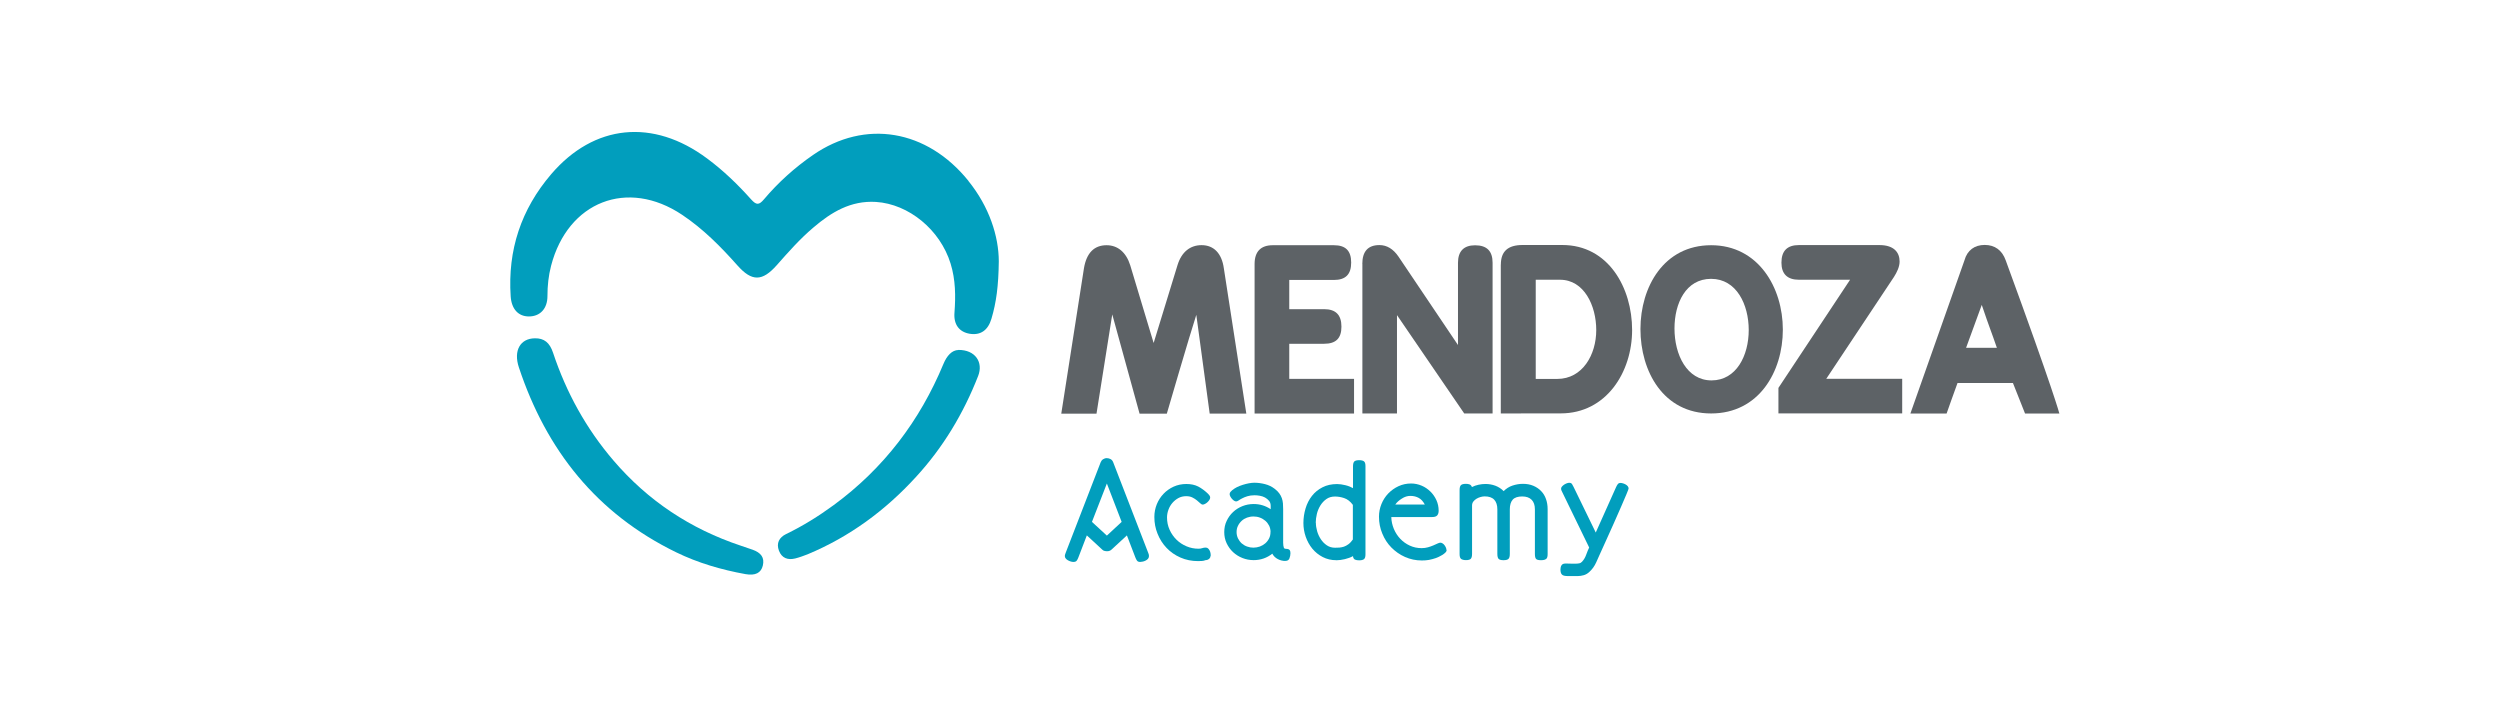 <?xml version="1.0" encoding="UTF-8"?>
<svg id="Capa_2" xmlns="http://www.w3.org/2000/svg" version="1.1" viewBox="0 0 356.93 102.33">
  <!-- Generator: Adobe Illustrator 29.5.1, SVG Export Plug-In . SVG Version: 2.1.0 Build 141)  -->
  <defs>
    <style>
      .st0, .st1 {
        fill: #019ebd;
      }

      .st1 {
        fill-rule: evenodd;
      }

      .st2 {
        fill: #5d6266;
      }
    </style>
  </defs>
  <g id="Capa_1">
    <g>
      <g>
        <path class="st2" d="M164.72,48.93l3.4-11.09c.58-1.88,1.82-2.84,3.43-2.84,1.73,0,2.88,1.15,3.18,3.3l3.21,20.75h-5.23l-1.91-14.1c-.94,2.88-4.21,14.11-4.21,14.11h-3.89l-3.9-14.17-2.25,14.17h-5.03l3.24-20.77c.37-2.19,1.47-3.28,3.23-3.28,1.57,0,2.79.99,3.38,2.88l3.33,11.06h0Z"/>
        <path class="st2" d="M194.5,37.68c0-1.8.83-2.69,2.44-2.69,1.08,0,1.98.56,2.72,1.64l8.5,12.63v-11.74c0-1.66.84-2.5,2.44-2.5,1.7,0,2.5.84,2.5,2.5v21.51h-4.05l-9.6-14.04v14.04h-4.94v-21.35h0Z"/>
        <path class="st2" d="M214.28,37.77c0-1.87,1-2.79,3.1-2.79h5.67c6.6,0,9.97,6.13,9.97,12.14s-3.69,11.9-10.19,11.9c0,0-4.93.01-8.56.01v-21.26h0ZM219.26,39.94v14.16h3.07c3.62,0,5.57-3.47,5.57-6.97s-1.74-7.19-5.17-7.19c0,0-3.47,0-3.47,0Z"/>
        <path class="st2" d="M254.54,47.06c0,6-3.41,11.97-10.24,11.97s-10.09-6.02-10.09-12.05,3.35-11.97,10.09-11.97,10.24,6.05,10.24,12.05ZM239.07,46.91c0,3.71,1.75,7.4,5.29,7.4s5.31-3.54,5.31-7.19-1.75-7.31-5.37-7.31-5.23,3.5-5.23,7.09Z"/>
        <path class="st2" d="M264.13,39.94h-7.29c-1.67,0-2.5-.84-2.5-2.44,0-1.7.84-2.51,2.5-2.51h11.49c2.08,0,2.88,1.05,2.88,2.35,0,.74-.37,1.51-.8,2.19l-9.67,14.55h10.84v4.94h-17.67v-3.64l10.23-15.44h0Z"/>
        <path class="st2" d="M287.39,54.68h-7.91c-.31.81-1.56,4.36-1.56,4.36h-5.17l7.72-21.87c.4-1.46,1.46-2.2,2.89-2.2s2.48.74,3,2.2c6.86,18.72,7.66,21.87,7.66,21.87h-4.9l-1.73-4.36h0ZM280.7,49.66h4.4c-.84-2.45-1.05-2.84-2.16-6.13l-2.24,6.13h0Z"/>
        <path class="st2" d="M179.12,37.7c0-1.8.9-2.69,2.6-2.69h8.72c1.67,0,2.47.78,2.47,2.48s-.81,2.48-2.47,2.48h-6.37v4.17h4.98c1.67,0,2.47.83,2.47,2.5s-.8,2.44-2.47,2.44h-4.98v5.01h9.25v4.95h-14.2v-21.34Z"/>
      </g>
      <g>
        <path class="st1" d="M138.27,25.83c-5.92-7.34-14.75-8.85-22.2-3.7-2.61,1.8-4.95,3.91-7,6.33-.71.84-1.08.84-1.83.01-1.91-2.14-3.97-4.13-6.28-5.84-7.73-5.76-16.15-4.9-22.26,2.23-4.31,5.04-6.23,10.85-5.79,17.46.12,1.78,1.07,2.86,2.6,2.86,1.61,0,2.66-1.12,2.65-2.93,0-1.46.15-2.89.52-4.31,2.39-9.17,10.91-12.49,18.71-7.27,2.99,2,5.5,4.53,7.88,7.21,2.08,2.35,3.56,2.32,5.64-.03,1.65-1.87,3.3-3.74,5.2-5.35,2.58-2.21,5.36-3.89,8.95-3.67,4.69.3,9.17,3.97,10.66,8.81.71,2.3.73,4.64.55,7.02-.13,1.7.7,2.74,2.16,2.99,1.55.26,2.63-.48,3.12-2.14.69-2.32,1.01-4.69,1.05-8.2-.01-3.59-1.36-7.78-4.33-11.46h0Z"/>
        <path class="st1" d="M107.38,78.46c-.55-.19-1.1-.38-1.64-.56-7.16-2.39-13.24-6.41-18.15-12.15-3.9-4.55-6.74-9.71-8.63-15.39-.48-1.45-1.28-2.08-2.59-2.06-2.08.02-3.09,1.74-2.29,4.15,3.92,11.82,11.12,20.88,22.45,26.4,3.14,1.53,6.48,2.5,9.91,3.12,1.41.25,2.22-.18,2.47-1.22.26-1.12-.21-1.83-1.52-2.29h0Z"/>
        <path class="st1" d="M136.83,49.97c-.92.02-1.64.81-2.13,1.98-3.38,8.15-8.54,14.93-15.68,20.17-2.14,1.57-4.39,2.97-6.79,4.13-.99.48-1.42,1.31-1.02,2.37s1.26,1.38,2.33,1.11c.6-.15,1.19-.37,1.76-.59,6-2.5,11.1-6.26,15.47-11.04,3.89-4.23,6.79-9.08,8.88-14.42.77-1.96-.41-3.75-2.83-3.72h0Z"/>
      </g>
    </g>
    <g>
      <path class="st0" d="M164.03,79.43c0,.14-.04.25-.13.35-.09.1-.2.19-.33.25-.14.07-.27.12-.41.15s-.27.05-.37.05c-.22,0-.37-.06-.46-.19-.09-.12-.17-.29-.24-.47l-1.2-3.13-2.21,2.04c-.17.15-.37.22-.58.22-.14,0-.27-.01-.39-.04-.13-.02-.24-.09-.33-.18l-2.21-2.04-1.2,3.13c-.07.19-.15.35-.24.47-.09.13-.25.19-.48.19-.11,0-.23-.02-.37-.06-.14-.04-.27-.1-.4-.17s-.24-.16-.32-.26c-.09-.1-.13-.22-.13-.35,0-.09.02-.19.05-.27s.06-.17.09-.25l4.98-12.88c.07-.17.18-.32.34-.42s.33-.16.52-.16c.2,0,.38.05.55.14s.29.24.37.44l4.98,12.88c.04.09.07.19.1.27.02.09.04.19.04.29h0ZM158.03,69.03l-2.13,5.48,2.13,1.96,2.11-1.96-2.11-5.48Z"/>
      <path class="st0" d="M172.83,79.33c0,.19-.07.35-.21.46-.14.12-.3.18-.49.18-.17.07-.35.11-.53.12-.18.01-.37.02-.55.02-.91,0-1.75-.17-2.52-.51-.77-.34-1.43-.8-1.98-1.38s-.98-1.25-1.28-2.01c-.31-.76-.46-1.56-.46-2.4,0-.64.12-1.25.35-1.82s.56-1.07.96-1.49.89-.77,1.44-1.02c.55-.25,1.16-.38,1.82-.38s1.21.12,1.69.36c.46.24.94.59,1.41,1.04.07.07.14.15.2.24.07.09.1.19.1.3s-.04.22-.11.33-.16.22-.27.32c-.11.1-.22.19-.35.25-.13.07-.24.1-.33.1-.11,0-.23-.06-.36-.19s-.29-.27-.47-.41c-.18-.15-.4-.29-.64-.41-.25-.13-.55-.19-.89-.19-.42,0-.79.09-1.12.27s-.62.42-.86.7-.43.61-.56.97-.2.72-.2,1.1c0,.63.12,1.21.37,1.76.25.55.58,1.02.99,1.42s.88.71,1.43.94c.54.23,1.11.34,1.7.34.19,0,.37-.02.53-.08s.33-.08.51-.08c.14,0,.24.04.33.12s.16.18.22.29c.06.12.11.24.13.38s.04.26.04.37h-.01Z"/>
      <path class="st0" d="M183.51,80.09c-.37,0-.74-.09-1.08-.27s-.61-.44-.78-.77c-.77.61-1.67.92-2.66.92-.56,0-1.1-.1-1.6-.3-.51-.2-.95-.48-1.34-.84s-.69-.79-.92-1.27c-.23-.49-.34-1.02-.34-1.59s.11-1.11.34-1.59c.23-.49.53-.91.92-1.28.39-.36.84-.64,1.34-.84.51-.2,1.04-.3,1.6-.3.9,0,1.7.25,2.43.74v-.45c0-.3-.07-.55-.23-.74s-.35-.35-.58-.48-.48-.2-.74-.25-.52-.07-.76-.07c-.39,0-.73.05-1.02.14-.29.09-.54.19-.74.3-.21.11-.38.2-.51.3-.14.09-.25.14-.34.14-.11,0-.22-.04-.32-.11s-.2-.16-.3-.27c-.09-.11-.17-.22-.23-.34s-.09-.23-.09-.32c0-.12.04-.22.11-.31s.15-.17.25-.25c.19-.16.42-.3.68-.44.27-.13.55-.24.84-.33.3-.09.59-.17.87-.22s.55-.08.77-.08c.51,0,1.02.07,1.53.2s.97.35,1.37.66c.28.21.5.43.66.65.16.22.29.45.37.69s.14.49.16.75.03.54.03.83v4.8c0,.29.04.55.12.76.09.07.19.1.3.1s.2.01.3.04c.09.02.17.08.23.16.06.08.09.23.09.44,0,.24-.05.48-.14.72s-.29.36-.58.36h0ZM181.4,75.96c0-.32-.07-.62-.2-.9-.14-.27-.32-.51-.55-.71-.23-.19-.49-.35-.77-.45-.29-.11-.59-.16-.92-.16s-.63.06-.92.16c-.29.11-.55.26-.76.46-.22.2-.4.44-.53.71-.14.27-.2.58-.2.9s.07.62.2.9c.14.27.31.51.53.71.22.19.48.35.77.45.3.11.59.16.9.16s.63-.06.92-.16c.29-.11.55-.26.77-.45s.41-.43.55-.71c.14-.27.2-.58.2-.92h0Z"/>
      <path class="st0" d="M190.78,79.98c-.71,0-1.35-.15-1.93-.45-.58-.3-1.08-.7-1.49-1.2s-.72-1.07-.94-1.7c-.22-.63-.33-1.29-.33-1.96,0-.72.11-1.42.31-2.09s.51-1.27.91-1.78c.4-.51.9-.92,1.51-1.23.6-.31,1.3-.46,2.09-.46.35,0,.74.06,1.16.16s.79.25,1.1.42v-3.09c0-.35.06-.58.18-.71.12-.12.35-.19.7-.19.32,0,.55.06.69.17.14.11.21.33.21.67v12.62c0,.33-.07.56-.21.67s-.37.17-.69.17c-.23,0-.43-.03-.59-.1s-.27-.23-.29-.5c-.35.19-.74.33-1.16.43s-.84.16-1.22.16h0ZM187.87,74.63c0,.39.06.79.18,1.21.12.42.3.8.53,1.15s.52.64.86.87.73.34,1.17.34c.2,0,.41,0,.62-.02s.43-.06.64-.13c.21-.07.43-.19.65-.35.22-.16.43-.39.63-.68v-4.94c-.37-.5-.79-.82-1.25-.97-.45-.15-.89-.22-1.3-.22-.48,0-.89.12-1.23.36-.34.24-.63.55-.86.92-.23.38-.4.78-.5,1.21s-.16.86-.16,1.26h0Z"/>
      <path class="st0" d="M206.54,78.51c0,.14-.06.27-.18.38s-.26.24-.42.33-.33.19-.5.27c-.17.08-.32.14-.42.18-.35.12-.69.21-1.01.27-.33.06-.66.08-1.01.08-.86,0-1.65-.17-2.4-.5s-1.39-.79-1.95-1.35c-.56-.57-.99-1.23-1.3-2-.32-.76-.47-1.56-.47-2.4,0-.63.12-1.23.35-1.8s.56-1.08.97-1.51c.42-.43.9-.78,1.46-1.04.56-.26,1.16-.39,1.8-.39.53,0,1.04.11,1.51.31.48.2.89.49,1.25.84s.65.77.86,1.23c.21.47.32.97.32,1.51,0,.28-.07.5-.2.66-.14.16-.37.24-.72.24h-5.84c.01.59.14,1.15.36,1.69.23.54.53,1.01.92,1.42s.84.73,1.36.97,1.08.36,1.69.36c.32,0,.62-.04.9-.12.28-.08.54-.17.77-.27s.43-.19.6-.27c.17-.08.3-.12.41-.12s.21.04.32.11.2.16.28.27c.08.11.14.22.19.34s.07.23.07.32h0ZM203.42,72.03c-.23-.43-.51-.75-.86-.94-.34-.19-.74-.29-1.21-.29-.4,0-.8.12-1.2.38-.4.25-.72.53-.94.85h4.21Z"/>
      <path class="st0" d="M220.71,79.82c-.14.11-.38.16-.7.16-.37,0-.6-.06-.71-.19-.11-.12-.16-.37-.16-.71v-6.36c0-.59-.15-1.04-.46-1.36-.31-.32-.76-.48-1.36-.48s-1.08.15-1.35.46-.41.77-.41,1.38v6.36c0,.35-.06.58-.19.71-.13.13-.37.19-.71.19s-.58-.06-.7-.19c-.12-.12-.18-.37-.18-.71v-6.36c0-.6-.15-1.06-.45-1.38-.3-.32-.76-.47-1.36-.47-.19,0-.38.03-.59.09-.21.06-.4.14-.58.25-.18.11-.33.24-.45.4s-.18.35-.18.56v6.9c0,.35-.06.58-.18.71-.12.13-.35.19-.69.19-.3,0-.53-.06-.68-.16-.15-.11-.23-.33-.23-.68v-9.15c0-.35.06-.58.19-.71s.37-.19.71-.19c.19,0,.36.02.52.08s.27.18.34.38c.29-.15.61-.26.94-.33.33-.07.66-.11,1-.11.48,0,.95.08,1.41.25.45.17.85.43,1.18.77.36-.36.78-.63,1.26-.79s.98-.25,1.49-.25c.55,0,1.04.09,1.47.27s.81.43,1.12.75.55.7.7,1.14c.16.44.24.93.24,1.46v6.42c0,.35-.07.58-.21.68h-.01Z"/>
      <path class="st0" d="M223.73,82.24c-.35,0-.59-.07-.73-.21s-.21-.38-.21-.73c0-.23.05-.43.15-.59s.28-.25.53-.25h.31c.12,0,.26,0,.4.01s.27.01.4.01h.31c.21,0,.4-.02.57-.05s.3-.11.41-.23c.25-.27.45-.59.59-.99s.29-.74.43-1.04l-3.83-7.88c-.04-.07-.08-.15-.12-.25s-.06-.19-.06-.27c0-.11.04-.21.13-.31s.19-.19.31-.27c.12-.08.25-.14.38-.19.13-.05.25-.07.34-.07.19,0,.32.06.4.18s.15.25.22.4l3.17,6.52,2.91-6.5c.07-.15.14-.28.23-.4.09-.12.22-.18.41-.18.09,0,.2.02.34.06.13.04.26.09.38.16.12.07.22.15.3.25.08.1.12.21.12.33,0,.06-.11.33-.31.82s-.47,1.1-.78,1.82-.66,1.49-1.03,2.34c-.37.84-.74,1.64-1.08,2.4-.35.76-.65,1.43-.91,2.01s-.43.95-.51,1.14c-.25.56-.59,1.03-1.02,1.41-.23.2-.48.35-.76.43s-.58.13-.88.13h-1.51Z"/>
    </g>
  </g>
</svg>